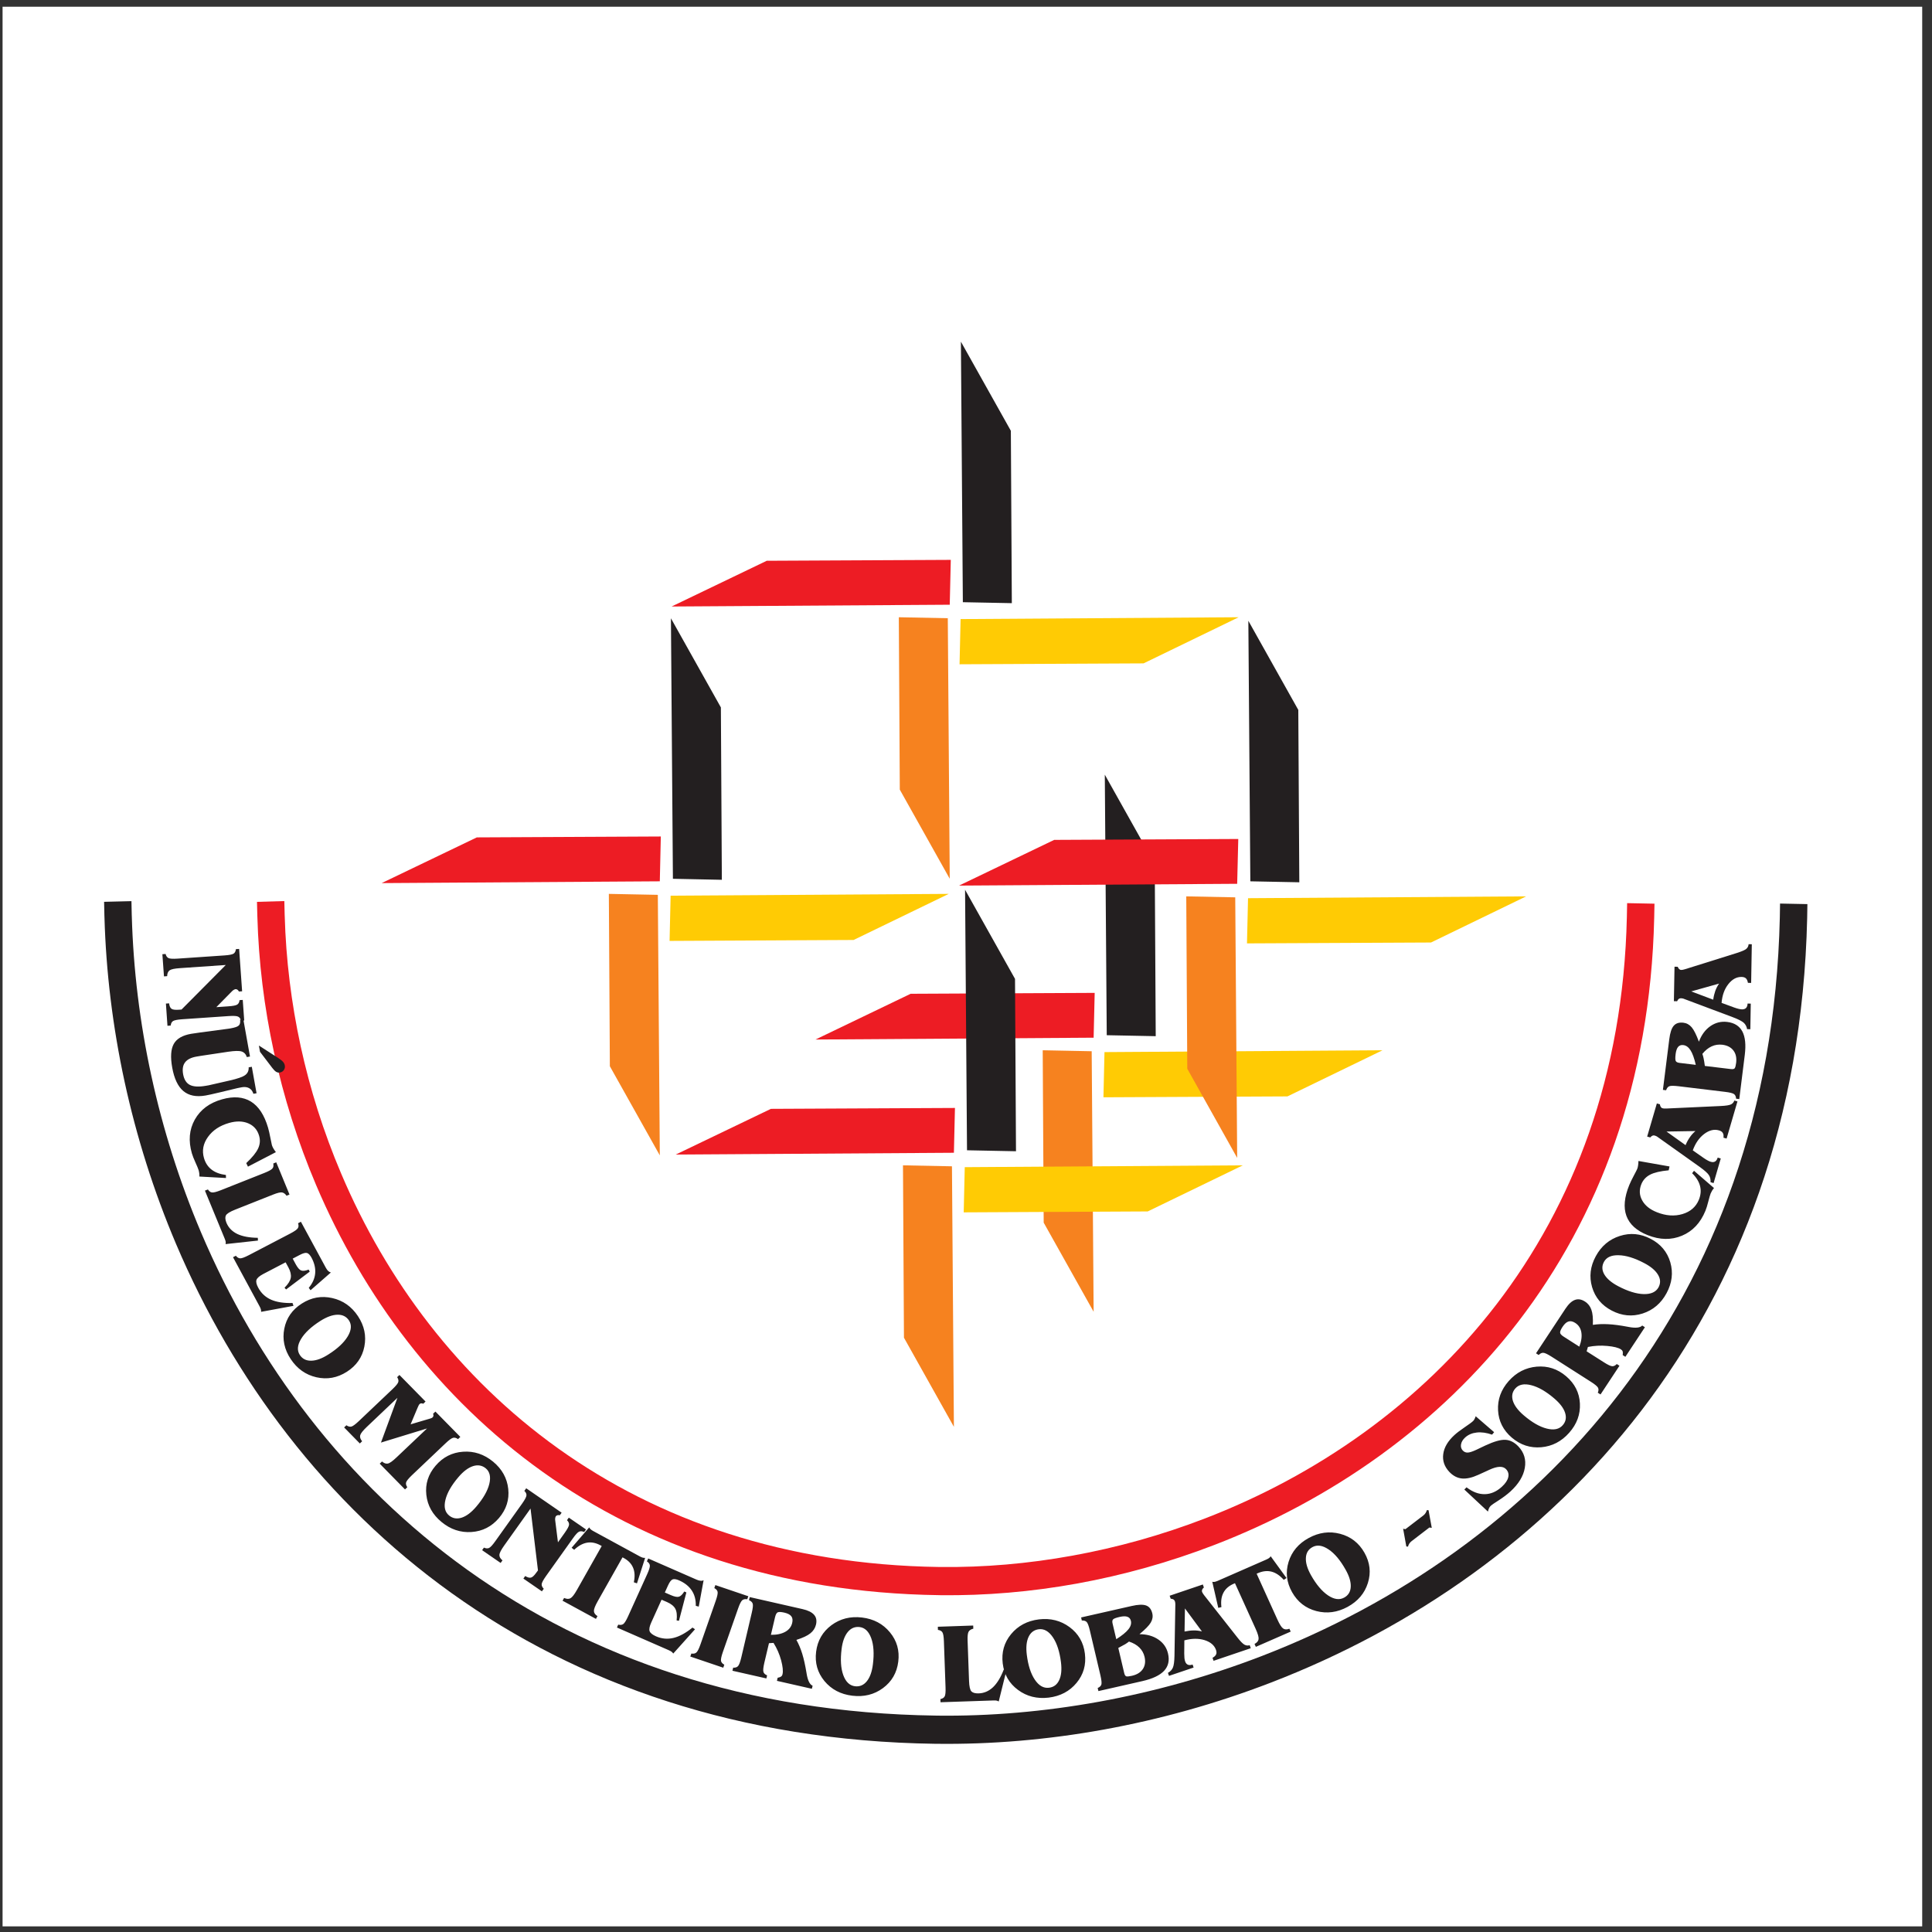<?xml version="1.0" encoding="UTF-8"?>
<svg xmlns="http://www.w3.org/2000/svg" xmlns:xlink="http://www.w3.org/1999/xlink" width="194pt" height="194pt" viewBox="0 0 194 194" version="1.1">
<rect x="0" y="0" width="194" height="194" fill="#333333" stroke="none"/>
<g id="surface1">
<path style=" stroke:none;fill-rule:evenodd;fill:rgb(100%,100%,100%);fill-opacity:1;" d="M 0.258 0.676 L 193.016 0.676 L 193.016 193.434 L 0.258 193.434 L 0.258 0.676 "/>
<path style=" stroke:none;fill-rule:nonzero;fill:rgb(92.899%,10.999%,14.099%);fill-opacity:1;" d="M 25.84 91.977 L 25.805 90.559 L 28.551 90.48 L 28.586 91.898 L 28.59 91.984 C 28.711 96.309 29.246 100.695 30.188 105.039 C 31.133 109.379 32.488 113.684 34.262 117.855 C 43.336 139.234 63.312 156.918 94.332 157.348 L 94.461 157.348 C 98.773 157.398 103.227 157.02 107.699 156.207 C 112.176 155.395 116.641 154.152 120.98 152.48 C 143.285 143.887 162.645 123.859 163.359 92.102 L 163.387 90.688 L 166.133 90.742 L 166.105 92.156 C 165.359 125.293 145.184 146.18 121.941 155.133 C 117.414 156.879 112.785 158.168 108.172 159.008 C 103.562 159.844 98.938 160.234 94.426 160.18 L 94.422 160.18 L 94.297 160.176 C 62.016 159.73 41.207 141.285 31.738 118.988 C 29.902 114.66 28.492 110.18 27.508 105.652 C 26.523 101.129 25.969 96.566 25.844 92.062 L 25.84 91.977 "/>
<path style=" stroke:none;fill-rule:evenodd;fill:rgb(96.1%,50.999%,12.199%);fill-opacity:1;" d="M 90.254 61.98 L 95.172 62.078 L 95.367 88.238 L 90.352 79.289 L 90.254 61.98 "/>
<path style=" stroke:none;fill-rule:evenodd;fill:rgb(13.699%,12.199%,12.5%);fill-opacity:1;" d="M 101.602 60.566 L 96.684 60.469 L 96.488 34.309 L 101.504 43.258 L 101.602 60.566 "/>
<path style=" stroke:none;fill-rule:evenodd;fill:rgb(100%,79.599%,1.599%);fill-opacity:1;" d="M 96.352 66.703 L 96.457 62.164 L 124.379 61.98 L 114.828 66.613 L 96.352 66.703 "/>
<path style=" stroke:none;fill-rule:evenodd;fill:rgb(92.899%,10.999%,14.099%);fill-opacity:1;" d="M 95.473 56.219 L 95.367 60.723 L 67.438 60.902 L 76.992 56.309 L 95.473 56.219 "/>
<path style=" stroke:none;fill-rule:evenodd;fill:rgb(96.1%,50.999%,12.199%);fill-opacity:1;" d="M 61.137 89.758 L 66.055 89.855 L 66.254 116.016 L 61.238 107.066 L 61.137 89.758 "/>
<path style=" stroke:none;fill-rule:evenodd;fill:rgb(13.699%,12.199%,12.5%);fill-opacity:1;" d="M 72.484 88.344 L 67.57 88.242 L 67.371 62.086 L 72.387 71.035 L 72.484 88.344 "/>
<path style=" stroke:none;fill-rule:evenodd;fill:rgb(100%,79.599%,1.599%);fill-opacity:1;" d="M 67.234 94.48 L 67.34 89.938 L 95.266 89.758 L 85.711 94.387 L 67.234 94.48 "/>
<path style=" stroke:none;fill-rule:evenodd;fill:rgb(92.899%,10.999%,14.099%);fill-opacity:1;" d="M 66.355 83.996 L 66.254 88.496 L 38.324 88.676 L 47.879 84.086 L 66.355 83.996 "/>
<path style=" stroke:none;fill-rule:evenodd;fill:rgb(96.1%,50.999%,12.199%);fill-opacity:1;" d="M 104.703 105.461 L 109.621 105.559 L 109.816 131.719 L 104.801 122.77 L 104.703 105.461 "/>
<path style=" stroke:none;fill-rule:evenodd;fill:rgb(13.699%,12.199%,12.5%);fill-opacity:1;" d="M 116.051 104.047 L 111.133 103.949 L 110.938 77.789 L 115.953 86.738 L 116.051 104.047 "/>
<path style=" stroke:none;fill-rule:evenodd;fill:rgb(100%,79.599%,1.599%);fill-opacity:1;" d="M 110.801 110.184 L 110.906 105.645 L 138.828 105.461 L 129.277 110.094 L 110.801 110.184 "/>
<path style=" stroke:none;fill-rule:evenodd;fill:rgb(92.899%,10.999%,14.099%);fill-opacity:1;" d="M 109.922 99.699 L 109.816 104.199 L 81.887 104.383 L 91.441 99.789 L 109.922 99.699 "/>
<path style=" stroke:none;fill-rule:evenodd;fill:rgb(96.1%,50.999%,12.199%);fill-opacity:1;" d="M 90.672 117.016 L 95.59 117.113 L 95.785 143.273 L 90.77 134.324 L 90.672 117.016 "/>
<path style=" stroke:none;fill-rule:evenodd;fill:rgb(13.699%,12.199%,12.5%);fill-opacity:1;" d="M 102.02 115.602 L 97.102 115.504 L 96.906 89.344 L 101.922 98.293 L 102.02 115.602 "/>
<path style=" stroke:none;fill-rule:evenodd;fill:rgb(100%,79.599%,1.599%);fill-opacity:1;" d="M 96.77 121.738 L 96.875 117.199 L 124.797 117.016 L 115.246 121.645 L 96.77 121.738 "/>
<path style=" stroke:none;fill-rule:evenodd;fill:rgb(92.899%,10.999%,14.099%);fill-opacity:1;" d="M 95.891 111.254 L 95.785 115.754 L 67.855 115.934 L 77.41 111.344 L 95.891 111.254 "/>
<path style=" stroke:none;fill-rule:evenodd;fill:rgb(96.1%,50.999%,12.199%);fill-opacity:1;" d="M 119.117 90.008 L 124.035 90.105 L 124.23 116.27 L 119.219 107.316 L 119.117 90.008 "/>
<path style=" stroke:none;fill-rule:evenodd;fill:rgb(13.699%,12.199%,12.5%);fill-opacity:1;" d="M 130.469 88.594 L 125.551 88.496 L 125.352 62.336 L 130.367 71.285 L 130.469 88.594 "/>
<path style=" stroke:none;fill-rule:evenodd;fill:rgb(100%,79.599%,1.599%);fill-opacity:1;" d="M 125.215 94.73 L 125.32 90.191 L 153.246 90.008 L 143.691 94.641 L 125.215 94.73 "/>
<path style=" stroke:none;fill-rule:evenodd;fill:rgb(92.899%,10.999%,14.099%);fill-opacity:1;" d="M 124.34 84.246 L 124.23 88.746 L 96.301 88.926 L 105.855 84.336 L 124.34 84.246 "/>
<path style=" stroke:none;fill-rule:nonzero;fill:rgb(13.699%,12.199%,12.5%);fill-opacity:1;" d="M 22.539 95.938 C 23.02 95.906 23.324 95.844 23.457 95.758 C 23.59 95.668 23.664 95.52 23.688 95.309 L 24.012 95.285 L 24.312 99.539 L 23.992 99.562 C 23.945 99.48 23.898 99.418 23.84 99.379 C 23.781 99.34 23.719 99.32 23.656 99.324 C 23.609 99.328 23.547 99.352 23.473 99.395 C 23.398 99.441 23.332 99.492 23.273 99.559 L 21.723 101.133 L 22.902 101.051 C 23.383 101.02 23.688 100.961 23.82 100.875 C 23.953 100.789 24.031 100.641 24.055 100.426 L 24.375 100.406 L 24.523 102.473 L 24.199 102.496 C 24.148 102.285 24.051 102.148 23.906 102.082 C 23.762 102.012 23.453 101.996 22.973 102.027 L 18.289 102.348 C 17.809 102.383 17.504 102.445 17.371 102.531 C 17.238 102.617 17.164 102.766 17.141 102.98 L 16.816 103.004 L 16.66 100.773 L 16.98 100.75 C 17.012 101.023 17.09 101.199 17.215 101.293 C 17.34 101.387 17.59 101.418 17.965 101.391 L 18.23 101.371 L 22.672 96.898 L 18.078 97.215 C 17.535 97.25 17.184 97.324 17.027 97.438 C 16.871 97.551 16.789 97.746 16.785 98.02 L 16.465 98.043 L 16.305 95.816 L 16.629 95.793 C 16.68 96 16.777 96.137 16.922 96.207 C 17.062 96.273 17.375 96.293 17.855 96.258 Z M 22.062 109.691 L 21.957 109.715 C 21.34 109.863 20.902 109.961 20.645 110.004 C 19.707 110.168 18.965 110.02 18.414 109.559 C 17.867 109.102 17.492 108.312 17.293 107.203 C 17.102 106.145 17.156 105.352 17.449 104.824 C 17.742 104.297 18.324 103.961 19.191 103.809 C 19.254 103.797 19.406 103.777 19.652 103.742 C 19.82 103.715 19.961 103.695 20.07 103.68 L 22.977 103.293 L 23.137 103.266 C 23.586 103.188 23.867 103.09 23.984 102.969 C 24.102 102.852 24.145 102.656 24.109 102.391 L 24.43 102.336 L 25.102 106.09 L 24.785 106.145 C 24.691 105.852 24.516 105.668 24.266 105.586 C 24.012 105.504 23.566 105.516 22.922 105.609 L 20.555 105.965 C 20.445 105.98 20.328 105.996 20.211 106.016 C 20.094 106.031 19.938 106.059 19.742 106.094 C 19.195 106.188 18.812 106.379 18.586 106.672 C 18.363 106.961 18.297 107.359 18.387 107.863 C 18.484 108.398 18.711 108.762 19.066 108.941 C 19.422 109.125 19.961 109.152 20.68 109.027 C 20.805 109.008 20.902 108.988 20.965 108.977 C 21.031 108.965 21.094 108.949 21.152 108.934 L 23.055 108.5 C 23.852 108.32 24.375 108.137 24.621 107.953 C 24.871 107.766 24.988 107.508 24.969 107.176 L 25.285 107.121 L 25.762 109.777 L 25.445 109.832 C 25.367 109.574 25.23 109.391 25.031 109.273 C 24.828 109.16 24.586 109.125 24.301 109.172 C 24.195 109.191 24.109 109.207 24.039 109.223 C 23.969 109.238 23.898 109.25 23.828 109.266 Z M 25.996 104.988 L 27.922 106.227 C 28.16 106.383 28.328 106.512 28.422 106.625 C 28.516 106.738 28.578 106.855 28.598 106.984 C 28.629 107.156 28.598 107.309 28.504 107.445 C 28.41 107.582 28.277 107.668 28.105 107.695 C 27.973 107.719 27.848 107.695 27.73 107.625 C 27.617 107.555 27.484 107.426 27.34 107.234 L 26.109 105.617 Z M 24.898 117.148 L 24.727 116.793 C 25.332 116.223 25.73 115.734 25.922 115.316 C 26.113 114.902 26.145 114.477 26.016 114.039 C 25.844 113.449 25.484 113.039 24.934 112.801 C 24.387 112.566 23.746 112.551 23.02 112.754 C 22.078 113.02 21.367 113.488 20.883 114.164 C 20.398 114.836 20.266 115.547 20.484 116.293 C 20.629 116.781 20.883 117.168 21.25 117.449 C 21.613 117.73 22.094 117.91 22.684 117.984 L 22.691 118.289 L 20.023 118.141 C 20.027 118.027 20.02 117.914 20.008 117.809 C 19.992 117.699 19.973 117.598 19.945 117.504 C 19.902 117.359 19.797 117.105 19.629 116.734 C 19.461 116.367 19.344 116.062 19.27 115.82 C 18.902 114.559 19 113.426 19.562 112.422 C 20.125 111.422 21.035 110.742 22.301 110.387 C 23.457 110.059 24.422 110.137 25.199 110.613 C 25.973 111.094 26.543 111.965 26.914 113.227 C 26.996 113.512 27.074 113.852 27.148 114.246 C 27.223 114.641 27.273 114.883 27.301 114.98 C 27.328 115.078 27.379 115.188 27.441 115.301 C 27.508 115.418 27.594 115.547 27.703 115.691 Z M 20.578 119.555 L 20.879 119.438 C 20.992 119.617 21.129 119.719 21.285 119.738 C 21.441 119.762 21.746 119.684 22.191 119.508 L 26.543 117.781 C 26.992 117.602 27.262 117.453 27.359 117.328 C 27.461 117.207 27.484 117.039 27.441 116.832 L 27.738 116.711 L 29.07 119.949 L 28.773 120.07 C 28.641 119.875 28.488 119.766 28.32 119.738 C 28.152 119.711 27.855 119.781 27.434 119.949 L 23.613 121.465 C 23.082 121.676 22.77 121.871 22.68 122.051 C 22.594 122.23 22.613 122.477 22.742 122.793 C 22.949 123.285 23.309 123.656 23.832 123.91 C 24.355 124.156 25.043 124.285 25.887 124.293 L 25.902 124.57 L 22.648 124.926 C 22.668 124.852 22.676 124.777 22.664 124.703 C 22.656 124.633 22.625 124.531 22.57 124.395 Z M 23.398 126.242 L 23.684 126.094 C 23.816 126.262 23.961 126.352 24.121 126.355 C 24.277 126.359 24.57 126.254 24.996 126.031 L 29.141 123.867 C 29.566 123.645 29.82 123.465 29.906 123.332 C 29.992 123.199 30 123.035 29.93 122.832 L 30.215 122.68 L 32.719 127.301 C 32.793 127.441 32.875 127.551 32.957 127.629 C 33.043 127.707 33.133 127.754 33.23 127.77 L 31.184 129.559 L 31.004 129.316 C 31.387 128.859 31.602 128.375 31.648 127.863 C 31.695 127.355 31.57 126.828 31.281 126.289 C 31.133 126.023 30.984 125.863 30.832 125.82 C 30.676 125.773 30.43 125.84 30.094 126.016 L 29.391 126.383 L 29.695 126.949 C 29.887 127.301 30.07 127.512 30.242 127.574 C 30.418 127.641 30.668 127.609 30.992 127.484 L 31.102 127.688 L 28.727 129.48 L 28.57 129.305 C 28.934 128.945 29.141 128.613 29.199 128.309 C 29.25 128.008 29.172 127.66 28.961 127.27 L 28.68 126.754 L 26.434 127.926 C 26.047 128.133 25.82 128.328 25.754 128.52 C 25.691 128.711 25.75 128.973 25.934 129.312 C 26.23 129.859 26.66 130.258 27.223 130.508 C 27.785 130.754 28.5 130.863 29.375 130.84 L 29.469 131.125 L 26.219 131.727 C 26.223 131.645 26.215 131.562 26.195 131.477 C 26.176 131.395 26.125 131.281 26.047 131.141 Z M 30.301 130.898 C 31.262 130.281 32.281 130.098 33.363 130.344 C 34.445 130.586 35.305 131.195 35.945 132.16 C 36.586 133.129 36.797 134.148 36.586 135.219 C 36.375 136.289 35.789 137.133 34.828 137.746 C 33.867 138.359 32.848 138.543 31.77 138.297 C 30.695 138.051 29.836 137.441 29.191 136.469 C 28.551 135.5 28.336 134.484 28.547 133.418 C 28.758 132.348 29.34 131.512 30.301 130.898 Z M 35.043 132.594 C 34.781 132.199 34.398 132.008 33.891 132.016 C 33.379 132.027 32.805 132.234 32.16 132.645 C 31.242 133.23 30.598 133.836 30.227 134.457 C 29.852 135.082 29.816 135.617 30.109 136.062 C 30.367 136.453 30.75 136.645 31.258 136.633 C 31.762 136.625 32.34 136.414 32.984 136 C 33.902 135.418 34.543 134.812 34.918 134.191 C 35.289 133.566 35.332 133.035 35.043 132.594 Z M 42.879 143.438 L 38.254 144.855 L 39.906 140.363 L 36.824 143.289 C 36.434 143.66 36.215 143.941 36.168 144.125 C 36.121 144.312 36.188 144.512 36.363 144.723 L 36.133 144.945 L 34.555 143.336 L 34.785 143.117 C 34.961 143.242 35.125 143.285 35.281 143.25 C 35.434 143.211 35.684 143.027 36.031 142.699 L 39.406 139.496 C 39.754 139.164 39.949 138.926 39.992 138.777 C 40.039 138.629 39.996 138.465 39.879 138.285 L 40.109 138.066 L 42.73 140.734 L 42.5 140.957 C 42.426 140.922 42.359 140.91 42.293 140.914 C 42.23 140.918 42.176 140.945 42.129 140.992 C 42.102 141.016 42.074 141.059 42.039 141.121 C 42.004 141.184 41.969 141.27 41.926 141.367 L 41.23 143.023 L 43.027 142.492 L 43.047 142.488 C 43.254 142.434 43.383 142.379 43.43 142.332 C 43.48 142.285 43.512 142.23 43.523 142.168 C 43.531 142.105 43.52 142.035 43.488 141.961 L 43.723 141.742 L 46.223 144.285 L 45.992 144.508 C 45.816 144.383 45.648 144.336 45.496 144.375 C 45.34 144.414 45.09 144.594 44.742 144.926 L 41.367 148.129 C 41.023 148.457 40.828 148.699 40.781 148.848 C 40.738 148.996 40.777 149.16 40.898 149.34 L 40.668 149.559 L 38.129 146.973 L 38.359 146.754 C 38.566 146.93 38.758 147 38.945 146.961 C 39.133 146.926 39.422 146.719 39.82 146.34 Z M 43.738 147.18 C 44.473 146.32 45.395 145.848 46.5 145.773 C 47.605 145.695 48.609 146.027 49.512 146.77 C 50.41 147.512 50.918 148.426 51.035 149.508 C 51.152 150.594 50.84 151.566 50.105 152.43 C 49.367 153.293 48.449 153.762 47.344 153.836 C 46.242 153.91 45.238 153.574 44.336 152.828 C 43.434 152.086 42.926 151.176 42.809 150.094 C 42.691 149.016 43 148.043 43.738 147.18 Z M 48.777 147.441 C 48.41 147.141 47.984 147.066 47.5 147.219 C 47.02 147.375 46.527 147.742 46.035 148.32 C 45.332 149.145 44.895 149.906 44.727 150.609 C 44.555 151.312 44.676 151.832 45.094 152.176 C 45.457 152.477 45.879 152.547 46.359 152.395 C 46.84 152.238 47.328 151.871 47.824 151.289 C 48.523 150.469 48.961 149.707 49.133 149.004 C 49.301 148.301 49.184 147.777 48.777 147.441 Z M 52.43 150.98 C 52.703 150.594 52.848 150.32 52.863 150.164 C 52.879 150.008 52.809 149.855 52.652 149.707 L 52.84 149.445 L 56.395 151.895 L 56.211 152.152 C 56.117 152.133 56.039 152.133 55.969 152.152 C 55.902 152.172 55.848 152.207 55.812 152.258 C 55.785 152.297 55.766 152.359 55.75 152.441 C 55.738 152.527 55.738 152.613 55.754 152.699 L 56.027 154.871 L 56.703 153.922 C 56.98 153.531 57.125 153.262 57.141 153.105 C 57.156 152.953 57.086 152.801 56.934 152.648 L 57.117 152.391 L 58.844 153.578 L 58.66 153.836 C 58.465 153.75 58.293 153.734 58.148 153.801 C 58.004 153.867 57.793 154.094 57.52 154.48 L 54.824 158.262 C 54.551 158.648 54.406 158.918 54.391 159.074 C 54.379 159.23 54.449 159.383 54.602 159.535 L 54.414 159.793 L 52.555 158.512 L 52.738 158.254 C 52.973 158.398 53.16 158.453 53.312 158.414 C 53.465 158.379 53.648 158.207 53.863 157.902 L 54.02 157.691 L 53.273 151.48 L 50.629 155.191 C 50.32 155.625 50.156 155.941 50.148 156.133 C 50.137 156.324 50.238 156.508 50.457 156.684 L 50.27 156.941 L 48.41 155.66 L 48.594 155.402 C 48.793 155.492 48.961 155.504 49.105 155.438 C 49.25 155.371 49.461 155.145 49.734 154.758 Z M 56.488 160.734 L 56.645 160.457 C 56.902 160.57 57.113 160.582 57.285 160.484 C 57.457 160.391 57.672 160.113 57.934 159.648 L 60.422 155.242 L 60.293 155.172 C 59.836 154.922 59.387 154.832 58.949 154.906 C 58.512 154.984 58.078 155.219 57.656 155.621 L 57.398 155.418 L 59.164 153.371 C 59.203 153.445 59.25 153.512 59.309 153.562 C 59.363 153.613 59.445 153.668 59.555 153.73 L 64.262 156.293 C 64.371 156.352 64.465 156.391 64.539 156.41 C 64.613 156.43 64.695 156.438 64.781 156.43 L 63.961 158.992 L 63.645 158.883 C 63.766 158.316 63.742 157.832 63.574 157.43 C 63.406 157.023 63.098 156.699 62.641 156.449 L 62.508 156.379 L 60.02 160.785 C 59.758 161.25 59.629 161.582 59.637 161.773 C 59.645 161.969 59.762 162.137 59.996 162.281 L 59.84 162.559 Z M 61.949 163.426 L 62.078 163.137 C 62.289 163.188 62.461 163.168 62.59 163.074 C 62.715 162.984 62.879 162.723 63.074 162.289 L 64.984 158.074 C 65.18 157.645 65.27 157.348 65.254 157.191 C 65.238 157.039 65.137 156.902 64.957 156.781 L 65.09 156.492 L 69.953 158.621 C 70.102 158.684 70.234 158.723 70.348 158.73 C 70.465 158.742 70.566 158.723 70.652 158.676 L 70.164 161.328 L 69.867 161.246 C 69.883 160.652 69.75 160.141 69.465 159.711 C 69.184 159.281 68.754 158.941 68.188 158.691 C 67.906 158.57 67.688 158.535 67.539 158.594 C 67.391 158.652 67.238 158.852 67.082 159.195 L 66.758 159.91 L 67.352 160.168 C 67.723 160.332 68 160.387 68.176 160.332 C 68.355 160.277 68.531 160.105 68.711 159.809 L 68.922 159.902 L 68.176 162.75 L 67.941 162.711 C 68 162.203 67.957 161.816 67.812 161.543 C 67.668 161.273 67.387 161.047 66.973 160.867 L 66.43 160.633 L 65.398 162.914 C 65.219 163.309 65.164 163.602 65.23 163.793 C 65.301 163.98 65.516 164.152 65.871 164.309 C 66.449 164.562 67.035 164.613 67.633 164.469 C 68.23 164.324 68.863 163.977 69.539 163.43 L 69.789 163.602 L 67.605 166.039 C 67.559 165.973 67.5 165.91 67.434 165.855 C 67.363 165.805 67.254 165.746 67.102 165.68 Z M 69.316 166.34 L 69.422 166.039 C 69.637 166.074 69.805 166.039 69.922 165.938 C 70.043 165.836 70.184 165.559 70.34 165.113 L 71.867 160.75 C 72.023 160.305 72.086 160.004 72.059 159.848 C 72.027 159.695 71.918 159.57 71.727 159.465 L 71.832 159.164 L 75.141 160.285 L 75.035 160.586 C 74.82 160.551 74.652 160.586 74.531 160.688 C 74.414 160.789 74.273 161.066 74.117 161.512 L 72.59 165.871 C 72.434 166.32 72.371 166.621 72.398 166.777 C 72.43 166.93 72.539 167.055 72.73 167.16 L 72.625 167.461 Z M 77.41 164.16 C 78 164.168 78.484 164.062 78.855 163.855 C 79.227 163.648 79.457 163.352 79.547 162.965 C 79.613 162.684 79.586 162.461 79.457 162.293 C 79.328 162.129 79.098 162.008 78.758 161.93 C 78.457 161.863 78.246 161.848 78.117 161.891 C 77.992 161.934 77.898 162.094 77.832 162.363 Z M 73.547 167.766 L 73.621 167.457 C 73.836 167.469 74 167.418 74.105 167.305 C 74.215 167.188 74.324 166.902 74.434 166.441 L 75.488 161.945 C 75.598 161.484 75.629 161.18 75.582 161.031 C 75.535 160.883 75.41 160.766 75.211 160.68 L 75.285 160.371 L 80.578 161.574 C 81.133 161.699 81.52 161.891 81.742 162.145 C 81.969 162.398 82.031 162.727 81.938 163.133 C 81.852 163.484 81.664 163.777 81.367 164.012 C 81.074 164.25 80.605 164.465 79.969 164.668 C 80.195 165.07 80.391 165.531 80.555 166.059 C 80.719 166.586 80.859 167.23 80.984 167.98 L 80.992 168.039 C 81.109 168.746 81.309 169.156 81.598 169.27 L 81.523 169.578 L 78.016 168.781 L 78.086 168.473 C 78.25 168.441 78.363 168.398 78.434 168.348 C 78.508 168.293 78.555 168.211 78.578 168.105 C 78.648 167.805 78.602 167.344 78.438 166.723 C 78.27 166.102 78.016 165.516 77.672 164.969 L 77.215 165 L 76.75 166.965 C 76.645 167.426 76.613 167.73 76.66 167.883 C 76.703 168.031 76.828 168.148 77.027 168.23 L 76.957 168.539 Z M 81.949 165.859 C 82.09 164.738 82.602 163.855 83.484 163.195 C 84.371 162.539 85.398 162.281 86.562 162.422 C 87.73 162.562 88.66 163.059 89.359 163.906 C 90.059 164.754 90.34 165.734 90.199 166.852 C 90.059 167.969 89.547 168.855 88.664 169.508 C 87.781 170.16 86.754 170.414 85.582 170.273 C 84.414 170.133 83.484 169.641 82.785 168.801 C 82.09 167.953 81.809 166.977 81.949 165.859 Z M 86.32 163.379 C 85.844 163.324 85.449 163.488 85.129 163.875 C 84.809 164.266 84.602 164.836 84.508 165.582 C 84.375 166.652 84.43 167.523 84.676 168.203 C 84.926 168.887 85.316 169.258 85.855 169.324 C 86.324 169.379 86.719 169.215 87.035 168.828 C 87.355 168.438 87.559 167.871 87.652 167.117 C 87.785 166.055 87.73 165.18 87.484 164.5 C 87.234 163.816 86.848 163.445 86.32 163.379 Z M 94.441 170.93 L 94.43 170.613 C 94.641 170.57 94.785 170.477 94.859 170.34 C 94.934 170.203 94.965 169.898 94.945 169.422 L 94.781 164.816 C 94.766 164.34 94.715 164.039 94.629 163.906 C 94.547 163.773 94.398 163.695 94.18 163.664 L 94.172 163.348 L 97.723 163.227 L 97.734 163.543 C 97.504 163.598 97.348 163.699 97.262 163.844 C 97.18 163.988 97.145 164.285 97.16 164.734 L 97.305 168.781 C 97.324 169.344 97.406 169.699 97.543 169.84 C 97.688 169.984 97.93 170.051 98.277 170.039 C 98.82 170.02 99.297 169.812 99.719 169.414 C 100.133 169.016 100.492 168.426 100.789 167.652 L 101.059 167.73 L 100.285 170.855 C 100.223 170.812 100.148 170.781 100.078 170.766 C 100.008 170.75 99.898 170.742 99.75 170.75 Z M 100.688 167.039 C 100.551 165.922 100.828 164.941 101.523 164.094 C 102.223 163.246 103.152 162.754 104.32 162.609 C 105.484 162.469 106.512 162.73 107.398 163.383 C 108.285 164.039 108.801 164.926 108.938 166.043 C 109.078 167.164 108.801 168.141 108.102 168.984 C 107.406 169.828 106.473 170.32 105.301 170.465 C 104.137 170.602 103.109 170.348 102.227 169.695 C 101.34 169.043 100.828 168.156 100.688 167.039 Z M 104.32 163.598 C 103.844 163.656 103.5 163.91 103.285 164.363 C 103.07 164.816 103.012 165.418 103.105 166.164 C 103.238 167.234 103.508 168.066 103.914 168.668 C 104.32 169.27 104.793 169.539 105.332 169.473 C 105.801 169.418 106.145 169.164 106.355 168.711 C 106.57 168.262 106.629 167.66 106.535 166.906 C 106.402 165.844 106.133 165.012 105.723 164.406 C 105.316 163.805 104.848 163.535 104.32 163.598 Z M 112.883 167.984 C 112.93 168.191 113.004 168.309 113.109 168.332 C 113.211 168.352 113.395 168.332 113.664 168.273 C 114.172 168.156 114.535 167.93 114.762 167.59 C 114.984 167.25 115.039 166.844 114.93 166.371 C 114.844 166.004 114.668 165.691 114.406 165.434 C 114.145 165.176 113.797 164.977 113.367 164.836 C 113.258 164.922 113.129 165.012 112.984 165.102 C 112.84 165.188 112.609 165.312 112.293 165.477 Z M 112.09 164.598 C 112.664 164.234 113.074 163.902 113.305 163.609 C 113.539 163.32 113.621 163.035 113.559 162.762 C 113.512 162.551 113.395 162.414 113.211 162.348 C 113.027 162.281 112.77 162.285 112.441 162.359 C 112.094 162.438 111.871 162.516 111.781 162.598 C 111.691 162.676 111.668 162.82 111.719 163.027 Z M 110.297 169.809 L 110.223 169.5 C 110.422 169.414 110.547 169.297 110.594 169.152 C 110.637 169 110.605 168.695 110.5 168.234 L 109.441 163.738 C 109.332 163.27 109.223 162.98 109.117 162.871 C 109.008 162.762 108.848 162.711 108.629 162.723 L 108.559 162.414 L 113.625 161.266 C 114.285 161.113 114.773 161.098 115.09 161.215 C 115.406 161.332 115.609 161.594 115.707 162.008 C 115.781 162.32 115.73 162.629 115.555 162.926 C 115.379 163.227 114.996 163.617 114.418 164.094 C 115.16 164.098 115.789 164.273 116.305 164.625 C 116.82 164.973 117.148 165.445 117.285 166.039 C 117.449 166.734 117.32 167.309 116.895 167.77 C 116.465 168.227 115.742 168.57 114.719 168.805 Z M 118.945 163.828 C 119.266 163.762 119.57 163.723 119.855 163.719 C 120.145 163.715 120.422 163.75 120.691 163.82 L 118.984 161.508 Z M 118.02 161.121 C 118.023 161.062 118.02 161.004 118.012 160.949 C 118.004 160.891 117.992 160.84 117.977 160.789 C 117.945 160.711 117.898 160.648 117.836 160.609 C 117.77 160.57 117.676 160.543 117.555 160.531 L 117.449 160.234 L 120.781 159.105 L 120.887 159.406 C 120.805 159.473 120.746 159.543 120.715 159.621 C 120.684 159.695 120.68 159.766 120.699 159.832 C 120.715 159.875 120.738 159.918 120.762 159.965 C 120.789 160.012 120.832 160.074 120.891 160.156 L 124.246 164.418 C 124.559 164.82 124.801 165.062 124.961 165.148 C 125.125 165.238 125.301 165.258 125.488 165.203 L 125.594 165.504 L 121.859 166.77 L 121.754 166.469 C 121.938 166.363 122.059 166.254 122.113 166.129 C 122.172 166.004 122.164 165.852 122.102 165.672 C 121.938 165.207 121.555 164.883 120.953 164.691 C 120.352 164.508 119.676 164.512 118.926 164.715 L 118.914 166.043 C 118.914 166.215 118.922 166.367 118.934 166.5 C 118.953 166.637 118.973 166.746 119.004 166.828 C 119.062 166.996 119.152 167.105 119.281 167.16 C 119.406 167.215 119.566 167.207 119.754 167.145 L 119.855 167.445 L 117.383 168.281 L 117.277 167.98 C 117.512 167.848 117.676 167.676 117.77 167.461 C 117.867 167.246 117.922 166.844 117.934 166.258 Z M 126.105 165.367 L 125.973 165.078 C 126.219 164.945 126.355 164.785 126.379 164.594 C 126.406 164.402 126.312 164.062 126.094 163.578 L 124.008 158.977 L 123.871 159.035 C 123.395 159.242 123.051 159.543 122.848 159.934 C 122.645 160.32 122.578 160.801 122.648 161.375 L 122.332 161.453 L 121.73 158.836 C 121.812 158.852 121.895 158.852 121.973 158.84 C 122.047 158.824 122.141 158.793 122.258 158.746 L 127.172 156.594 C 127.285 156.543 127.371 156.496 127.434 156.449 C 127.496 156.402 127.547 156.344 127.594 156.27 L 129.184 158.457 L 128.906 158.637 C 128.52 158.203 128.113 157.93 127.684 157.816 C 127.254 157.707 126.801 157.754 126.324 157.961 L 126.184 158.023 L 128.27 162.625 C 128.492 163.113 128.684 163.414 128.844 163.523 C 129.008 163.637 129.215 163.645 129.473 163.547 L 129.605 163.836 Z M 129.742 159.875 C 129.188 158.891 129.07 157.879 129.391 156.836 C 129.715 155.793 130.391 154.992 131.418 154.434 C 132.445 153.875 133.496 153.734 134.566 154.016 C 135.641 154.301 136.453 154.93 137.012 155.918 C 137.566 156.902 137.684 157.91 137.355 158.953 C 137.031 159.988 136.352 160.789 135.32 161.352 C 134.293 161.91 133.246 162.051 132.176 161.773 C 131.109 161.492 130.297 160.859 129.742 159.875 Z M 131.793 155.348 C 131.375 155.574 131.152 155.938 131.129 156.438 C 131.102 156.938 131.273 157.516 131.645 158.176 C 132.176 159.117 132.746 159.789 133.352 160.199 C 133.961 160.605 134.496 160.684 134.973 160.422 C 135.387 160.199 135.609 159.836 135.633 159.34 C 135.66 158.844 135.484 158.262 135.109 157.602 C 134.582 156.664 134.016 155.988 133.406 155.582 C 132.797 155.172 132.262 155.094 131.793 155.348 Z M 143.77 153.418 L 143.531 153.383 L 141.734 154.762 C 141.645 154.832 141.574 154.906 141.516 154.996 C 141.457 155.086 141.41 155.188 141.383 155.301 L 141.215 155.289 L 140.895 153.512 L 141.125 153.551 L 142.926 152.172 C 143.016 152.102 143.09 152.023 143.148 151.93 C 143.203 151.84 143.25 151.738 143.281 151.633 L 143.445 151.645 Z M 149.141 145.152 C 150.023 144.742 150.699 144.551 151.168 144.578 C 151.637 144.605 152.07 144.828 152.469 145.246 C 153.039 145.852 153.258 146.57 153.113 147.395 C 152.973 148.223 152.488 149.012 151.672 149.762 C 151.344 150.059 150.953 150.355 150.5 150.648 C 150.047 150.938 149.785 151.113 149.723 151.176 C 149.645 151.246 149.578 151.328 149.531 151.418 C 149.484 151.512 149.445 151.633 149.41 151.785 L 147.039 149.57 L 147.262 149.348 C 147.871 149.816 148.48 150.047 149.094 150.035 C 149.703 150.027 150.273 149.781 150.805 149.293 C 151.164 148.965 151.379 148.648 151.449 148.336 C 151.523 148.027 151.449 147.758 151.227 147.523 C 150.91 147.191 150.348 147.215 149.535 147.594 C 149.445 147.637 149.375 147.668 149.328 147.691 L 148.441 148.094 C 147.809 148.383 147.262 148.504 146.797 148.461 C 146.328 148.414 145.91 148.195 145.535 147.801 C 145.039 147.273 144.832 146.676 144.922 146.012 C 145.008 145.344 145.383 144.707 146.047 144.098 C 146.285 143.879 146.621 143.625 147.051 143.332 C 147.484 143.039 147.77 142.832 147.906 142.703 C 147.961 142.656 148.008 142.594 148.051 142.516 C 148.094 142.438 148.137 142.336 148.18 142.211 L 150.031 143.812 L 149.824 144.059 C 149.277 143.867 148.766 143.793 148.293 143.844 C 147.824 143.895 147.434 144.059 147.121 144.344 C 146.887 144.559 146.75 144.789 146.707 145.035 C 146.664 145.277 146.723 145.484 146.883 145.652 C 147.02 145.793 147.176 145.863 147.363 145.859 C 147.547 145.859 147.832 145.77 148.223 145.59 Z M 151.809 144.359 C 150.945 143.621 150.484 142.707 150.426 141.621 C 150.367 140.531 150.723 139.551 151.492 138.68 C 152.262 137.809 153.203 137.328 154.309 137.23 C 155.414 137.137 156.398 137.457 157.262 138.195 C 158.129 138.934 158.59 139.844 158.645 140.93 C 158.699 142.016 158.344 142.996 157.566 143.871 C 156.797 144.742 155.859 145.227 154.762 145.324 C 153.656 145.418 152.676 145.098 151.809 144.359 Z M 152.164 139.414 C 151.848 139.77 151.77 140.184 151.914 140.664 C 152.066 141.141 152.43 141.629 153.008 142.121 C 153.836 142.828 154.602 143.27 155.316 143.449 C 156.027 143.629 156.562 143.52 156.914 143.117 C 157.23 142.766 157.309 142.352 157.16 141.875 C 157.012 141.398 156.645 140.914 156.062 140.418 C 155.238 139.715 154.473 139.273 153.758 139.094 C 153.047 138.91 152.516 139.02 152.164 139.414 Z M 158.586 135.223 C 158.797 134.68 158.859 134.199 158.789 133.785 C 158.719 133.371 158.512 133.055 158.176 132.84 C 157.93 132.68 157.703 132.633 157.504 132.695 C 157.301 132.754 157.105 132.93 156.914 133.215 C 156.746 133.469 156.66 133.66 156.656 133.793 C 156.652 133.922 156.773 134.066 157.016 134.219 Z M 160.715 140.023 L 160.441 139.848 C 160.527 139.652 160.535 139.484 160.465 139.348 C 160.391 139.207 160.152 139.008 159.746 138.75 L 155.812 136.238 C 155.406 135.98 155.129 135.848 154.969 135.84 C 154.809 135.832 154.656 135.906 154.508 136.062 L 154.238 135.891 L 157.195 131.41 C 157.508 130.941 157.82 130.648 158.141 130.531 C 158.461 130.41 158.797 130.465 159.148 130.691 C 159.461 130.887 159.676 131.164 159.797 131.516 C 159.926 131.871 159.973 132.375 159.945 133.035 C 160.406 132.961 160.918 132.941 161.477 132.969 C 162.039 132.996 162.699 133.086 163.465 133.23 L 163.523 133.242 C 164.238 133.379 164.699 133.328 164.902 133.102 L 165.172 133.273 L 163.211 136.242 L 162.941 136.07 C 162.965 135.91 162.965 135.789 162.941 135.707 C 162.914 135.621 162.852 135.551 162.758 135.492 C 162.496 135.324 162.039 135.211 161.387 135.152 C 160.738 135.09 160.09 135.125 159.449 135.254 L 159.32 135.691 L 161.047 136.789 C 161.449 137.047 161.73 137.18 161.891 137.188 C 162.047 137.199 162.199 137.121 162.348 136.969 L 162.617 137.141 Z M 161.848 131.605 C 160.836 131.078 160.176 130.289 159.867 129.242 C 159.562 128.195 159.684 127.164 160.238 126.145 C 160.789 125.125 161.594 124.445 162.648 124.109 C 163.703 123.77 164.734 123.867 165.746 124.395 C 166.762 124.922 167.418 125.711 167.723 126.754 C 168.023 127.801 167.898 128.832 167.344 129.855 C 166.793 130.875 165.992 131.555 164.941 131.895 C 163.891 132.23 162.859 132.133 161.848 131.605 Z M 161.059 126.711 C 160.836 127.125 160.848 127.547 161.102 127.98 C 161.359 128.41 161.824 128.805 162.504 129.16 C 163.469 129.664 164.316 129.926 165.055 129.945 C 165.789 129.961 166.281 129.734 166.539 129.266 C 166.762 128.852 166.746 128.434 166.488 128.004 C 166.234 127.574 165.77 127.18 165.086 126.824 C 164.125 126.32 163.277 126.059 162.539 126.043 C 161.801 126.023 161.309 126.246 161.059 126.711 Z M 167.645 117.129 L 167.559 117.516 C 166.727 117.594 166.105 117.738 165.695 117.953 C 165.285 118.164 164.992 118.48 164.816 118.902 C 164.586 119.469 164.609 120.016 164.895 120.531 C 165.18 121.051 165.672 121.449 166.379 121.727 C 167.281 122.086 168.137 122.148 168.941 121.91 C 169.742 121.672 170.293 121.191 170.59 120.473 C 170.781 120 170.824 119.543 170.711 119.102 C 170.598 118.656 170.336 118.223 169.914 117.809 L 170.102 117.562 L 172.109 119.297 C 172.035 119.383 171.973 119.473 171.914 119.566 C 171.859 119.66 171.812 119.754 171.773 119.844 C 171.719 119.98 171.641 120.246 171.539 120.641 C 171.441 121.031 171.348 121.344 171.25 121.578 C 170.75 122.797 169.965 123.633 168.891 124.082 C 167.82 124.531 166.676 124.512 165.453 124.027 C 164.34 123.586 163.629 122.941 163.316 122.094 C 163.008 121.25 163.102 120.219 163.602 118.996 C 163.715 118.723 163.867 118.41 164.055 118.055 C 164.246 117.699 164.359 117.477 164.395 117.387 C 164.438 117.289 164.465 117.176 164.484 117.047 C 164.508 116.914 164.52 116.762 164.523 116.578 Z M 169.254 114.988 C 169.379 114.688 169.523 114.422 169.688 114.191 C 169.848 113.957 170.035 113.754 170.246 113.574 L 167.34 113.621 Z M 166.465 114.18 C 166.418 114.141 166.367 114.113 166.316 114.086 C 166.266 114.059 166.215 114.039 166.164 114.027 C 166.078 114 166.004 114.004 165.934 114.035 C 165.859 114.062 165.785 114.125 165.711 114.215 L 165.398 114.129 L 166.371 110.801 L 166.68 110.887 C 166.691 110.992 166.715 111.078 166.762 111.148 C 166.805 111.219 166.859 111.262 166.93 111.281 C 166.973 111.293 167.02 111.301 167.074 111.309 C 167.129 111.312 167.203 111.316 167.309 111.312 L 172.785 111.059 C 173.301 111.035 173.641 110.98 173.805 110.902 C 173.973 110.824 174.09 110.691 174.152 110.508 L 174.465 110.598 L 173.375 114.328 L 173.062 114.242 C 173.086 114.031 173.062 113.871 172.988 113.754 C 172.918 113.641 172.789 113.555 172.602 113.504 C 172.121 113.367 171.629 113.488 171.129 113.863 C 170.625 114.242 170.242 114.793 169.98 115.512 L 171.078 116.281 C 171.223 116.383 171.355 116.465 171.477 116.527 C 171.598 116.594 171.699 116.637 171.789 116.66 C 171.965 116.711 172.105 116.699 172.223 116.629 C 172.34 116.555 172.426 116.426 172.48 116.238 L 172.789 116.328 L 172.07 118.797 L 171.762 118.711 C 171.781 118.445 171.73 118.215 171.609 118.016 C 171.484 117.812 171.18 117.539 170.699 117.191 L 166.465 114.18 "/>
<path style=" stroke:none;fill-rule:nonzero;fill:rgb(13.699%,12.199%,12.5%);fill-opacity:1;" d="M 173.789 107.348 C 174.004 107.375 174.141 107.348 174.195 107.258 C 174.254 107.172 174.297 106.996 174.332 106.727 C 174.395 106.219 174.305 105.805 174.055 105.48 C 173.809 105.16 173.438 104.969 172.949 104.906 C 172.566 104.863 172.207 104.914 171.871 105.07 C 171.535 105.223 171.227 105.477 170.941 105.824 C 170.992 105.957 171.031 106.105 171.066 106.27 C 171.102 106.43 171.145 106.688 171.191 107.035 Z M 170.281 106.926 C 170.129 106.266 169.953 105.777 169.754 105.465 C 169.551 105.148 169.309 104.973 169.027 104.941 C 168.809 104.914 168.637 104.973 168.508 105.121 C 168.383 105.266 168.301 105.504 168.258 105.832 C 168.215 106.18 168.215 106.41 168.262 106.523 C 168.309 106.637 168.434 106.703 168.648 106.73 Z M 174.648 110.363 L 174.328 110.324 C 174.316 110.109 174.246 109.957 174.121 109.863 C 173.992 109.77 173.691 109.691 173.215 109.637 L 168.555 109.074 C 168.066 109.016 167.754 109.016 167.609 109.078 C 167.469 109.141 167.367 109.273 167.301 109.477 L 166.98 109.438 L 167.617 104.367 C 167.699 103.703 167.848 103.246 168.07 102.996 C 168.289 102.746 168.609 102.645 169.039 102.695 C 169.363 102.734 169.641 102.887 169.867 103.152 C 170.094 103.418 170.336 103.902 170.594 104.602 C 170.852 103.914 171.234 103.398 171.746 103.039 C 172.258 102.684 172.82 102.543 173.434 102.617 C 174.156 102.703 174.664 103.023 174.957 103.574 C 175.246 104.121 175.328 104.91 175.199 105.938 Z M 172.031 100.383 C 172.074 100.062 172.145 99.77 172.238 99.504 C 172.336 99.238 172.461 98.992 172.621 98.766 L 169.824 99.551 Z M 169.125 100.312 C 169.07 100.285 169.012 100.27 168.957 100.258 C 168.902 100.246 168.848 100.238 168.793 100.238 C 168.707 100.238 168.633 100.262 168.57 100.305 C 168.512 100.352 168.453 100.43 168.406 100.539 L 168.082 100.531 L 168.145 97.07 L 168.465 97.078 C 168.504 97.176 168.551 97.25 168.613 97.309 C 168.672 97.363 168.738 97.395 168.812 97.395 C 168.855 97.395 168.902 97.391 168.961 97.383 C 169.012 97.375 169.086 97.355 169.184 97.328 L 174.41 95.691 C 174.898 95.535 175.215 95.398 175.355 95.277 C 175.492 95.16 175.57 95.004 175.586 94.809 L 175.906 94.816 L 175.84 98.699 L 175.516 98.691 C 175.48 98.484 175.414 98.336 175.316 98.242 C 175.215 98.148 175.07 98.102 174.879 98.098 C 174.375 98.09 173.934 98.332 173.547 98.824 C 173.16 99.312 172.934 99.941 172.871 100.703 L 174.137 101.168 C 174.301 101.227 174.453 101.273 174.586 101.305 C 174.719 101.336 174.828 101.352 174.922 101.355 C 175.102 101.355 175.238 101.309 175.332 101.211 C 175.426 101.113 175.477 100.965 175.48 100.77 L 175.801 100.777 L 175.758 103.348 L 175.434 103.34 C 175.387 103.082 175.277 102.871 175.105 102.707 C 174.93 102.547 174.566 102.355 174.008 102.145 L 169.125 100.312 "/>
<path style=" stroke:none;fill-rule:nonzero;fill:rgb(13.699%,12.199%,12.5%);fill-opacity:1;" d="M 10.484 91.969 L 10.453 90.555 L 13.199 90.488 L 13.23 91.902 L 13.234 91.984 C 13.383 97.293 14.035 102.68 15.195 108.016 C 16.352 113.344 18.016 118.633 20.188 123.754 C 31.336 150.016 55.863 171.742 93.961 172.27 L 94.082 172.273 C 99.383 172.34 104.852 171.875 110.344 170.879 C 115.836 169.883 121.316 168.359 126.648 166.309 C 154.047 155.762 177.836 131.164 178.719 92.145 L 178.742 90.73 L 181.488 90.785 L 181.465 92.199 C 180.551 132.594 155.945 158.051 127.605 168.961 C 122.09 171.086 116.441 172.656 110.816 173.676 C 105.191 174.695 99.551 175.172 94.051 175.102 L 93.926 175.102 C 54.566 174.555 29.203 152.066 17.668 124.887 C 15.43 119.609 13.711 114.145 12.512 108.629 C 11.316 103.113 10.641 97.551 10.488 92.062 L 10.488 92.059 L 10.484 91.969 "/>
</g>
</svg>
